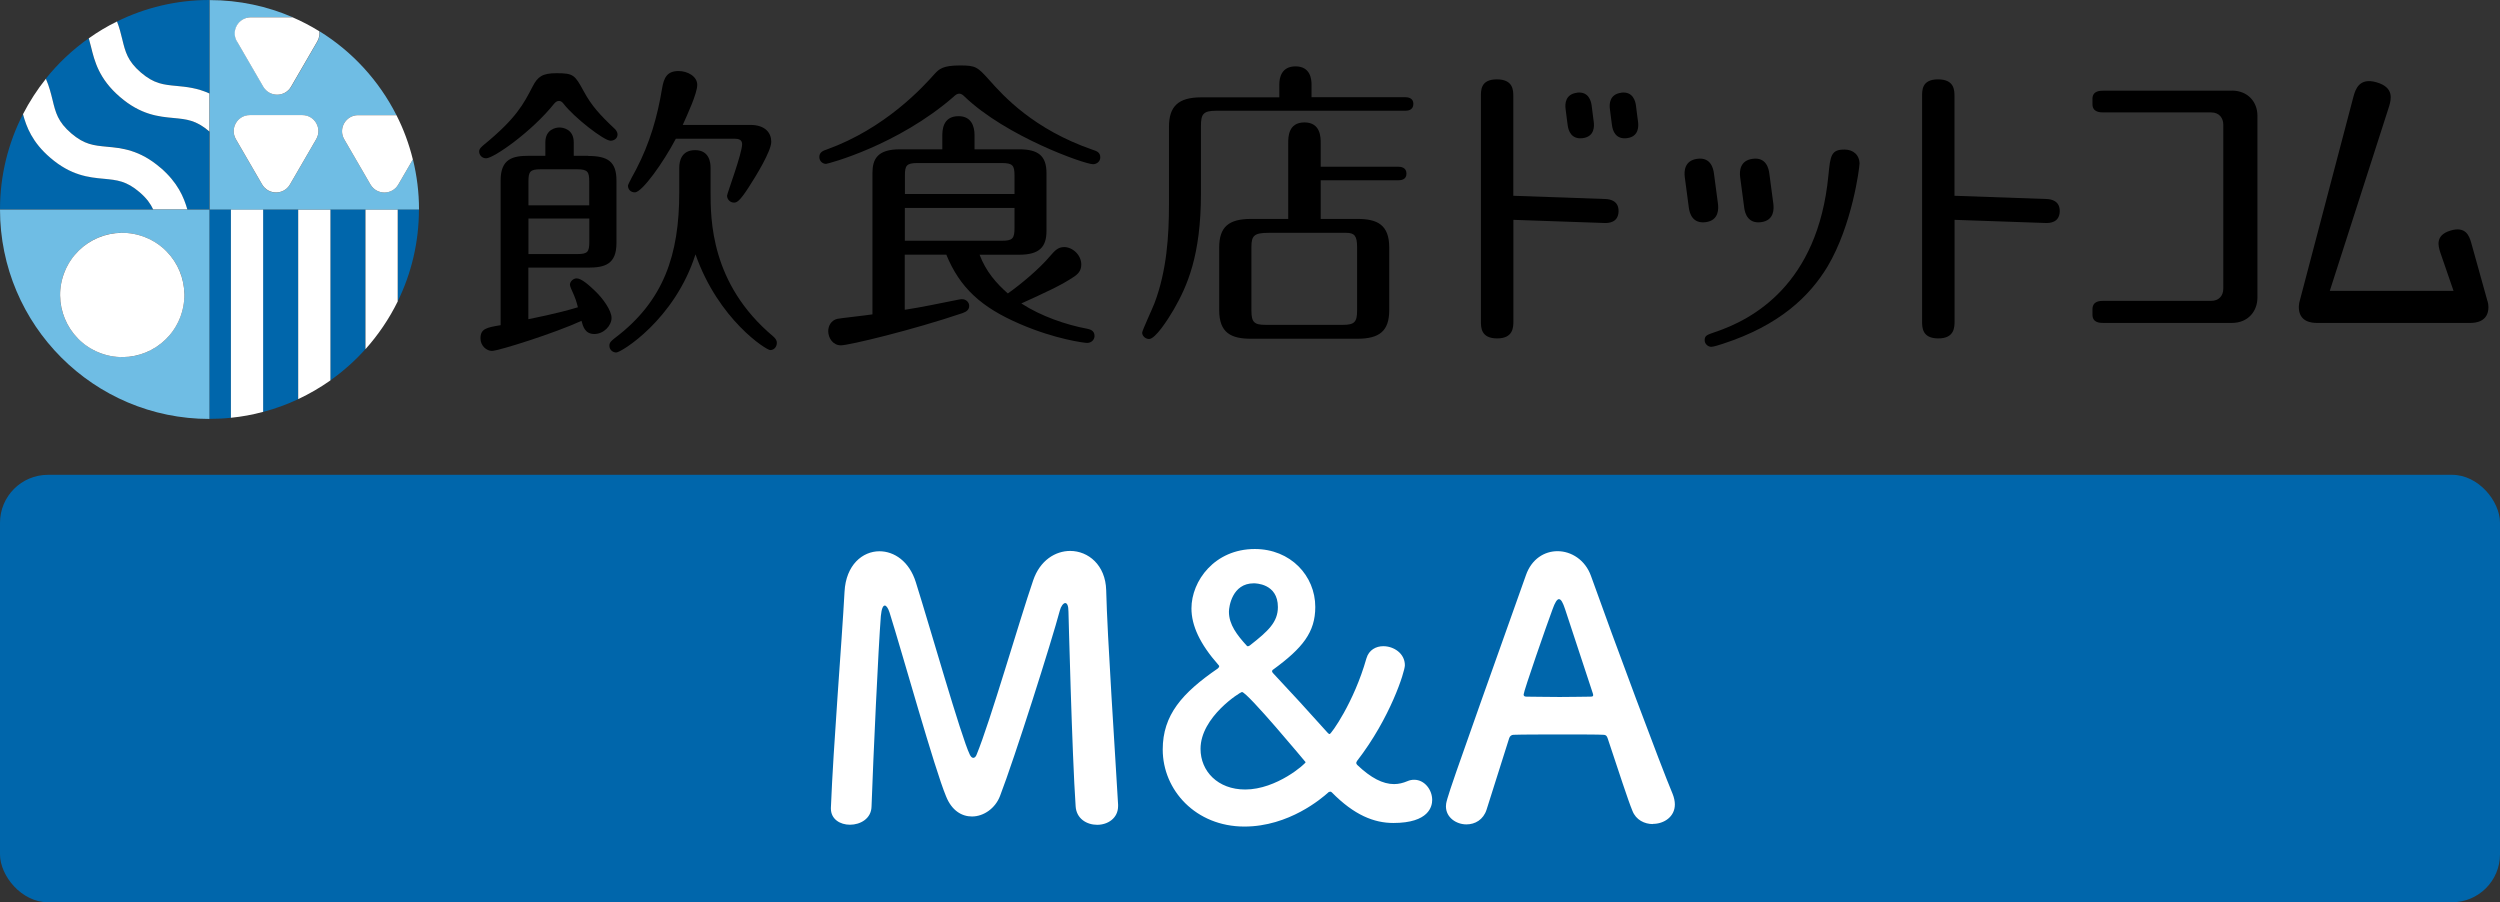 <?xml version="1.0" encoding="UTF-8"?>
<svg id="_レイヤー_2" data-name="レイヤー_2" xmlns="http://www.w3.org/2000/svg" viewBox="0 0 300.22 108.35">
  <rect x="0" y="0" width="300.22" height="108.35" fill="#333333" stroke="none"/>
  <defs>
    <style>
      .cls-1 {
        fill: #6fbde4;
      }

      .cls-2 {
        fill: #fff;
      }

      .cls-3 {
        fill: #0066ab;
      }
    </style>
  </defs>
  <g id="_レイヤー_1-2" data-name="レイヤー_1">
    <g>
      <g>
        <rect class="cls-3" x="0" y="57.02" width="300.22" height="51.33" rx="5.76" ry="5.76"/>
        <g>
          <path class="cls-2" d="M99.78,97.02c.3-7.56,1.3-19.71,1.64-25.98.17-3.2,2.16-4.84,4.19-4.84,1.77,0,3.59,1.21,4.37,3.72,1.64,5.19,5.45,18.59,6.48,20.7.13.26.26.39.43.39.13,0,.3-.13.39-.39,1.64-3.98,5.1-15.99,6.79-20.92.82-2.42,2.68-3.54,4.45-3.54,2.16,0,4.24,1.69,4.32,4.71.13,5.58,1.08,19.62,1.43,25.76v.17c0,1.47-1.25,2.25-2.51,2.25s-2.51-.74-2.59-2.25c-.43-6.18-.86-23.34-.86-23.34,0-.74-.17-1.04-.39-1.04s-.52.39-.65.91c-.95,3.59-5.4,17.64-7.18,22.26-.56,1.47-1.95,2.46-3.37,2.46-1.21,0-2.42-.69-3.11-2.42-1.38-3.29-5.19-16.99-6.79-22.09-.17-.52-.39-.82-.56-.82-.22,0-.39.35-.48,1.25-.3,3.8-.91,16.94-1.12,22.91-.04,1.43-1.34,2.16-2.59,2.16-1.17,0-2.29-.65-2.29-1.95v-.09Z"/>
          <path class="cls-2" d="M167.33,98.83c-2.33,0-4.71-.95-7.39-3.67-.09-.09-.13-.09-.17-.09-.13,0-.22.04-.3.13-.73.65-4.67,4.06-10.03,4.06-5.84,0-9.81-4.37-9.81-9.25,0-4.15,2.33-6.79,6.61-9.73.09-.09.17-.17.17-.26,0-.04,0-.09-.09-.17-2.25-2.55-3.24-4.75-3.24-6.79,0-3.29,2.77-7.13,7.61-7.13,4.28,0,7.26,3.2,7.26,6.96,0,3.03-1.51,4.93-5.06,7.52-.09.04-.13.13-.13.22,0,.04.04.13.13.22,2.03,2.16,4.37,4.71,6.53,7.13.13.13.17.17.26.17.17,0,2.9-3.76,4.41-9.08.3-1.04,1.17-1.47,2.03-1.47,1.25,0,2.59.86,2.59,2.29,0,.74-1.73,6.31-5.75,11.5-.04.09-.09.17-.09.22,0,.09.04.17.13.26,1.64,1.56,3.07,2.29,4.41,2.29.56,0,1.08-.13,1.6-.35.3-.13.56-.17.82-.17,1.25,0,2.16,1.21,2.16,2.42,0,.74-.35,2.77-4.67,2.77ZM149.14,83.1c-.17,0-4.97,2.98-4.97,6.83,0,2.68,2.07,4.88,5.36,4.88,3.8,0,7.26-3.11,7.26-3.28,0,0-7-8.43-7.65-8.43ZM153.46,72.9c0-2.85-2.72-2.85-2.9-2.85-2.59,0-2.98,2.81-2.98,3.41,0,1.56.99,2.81,2.12,4.06.04.04.09.09.13.09.13,0,.26-.09.3-.13,2.16-1.69,3.33-2.77,3.33-4.58Z"/>
          <path class="cls-2" d="M198.49,98.96c-.99,0-2.03-.48-2.46-1.6-.52-1.25-1.64-4.71-2.98-8.73-.09-.26-.22-.39-.48-.39-.69-.04-2.46-.04-4.41-.04-2.59,0-5.49,0-6.4.04-.22,0-.43.13-.52.39-1.08,3.41-2.07,6.53-2.72,8.6-.39,1.21-1.38,1.77-2.42,1.77-1.21,0-2.46-.82-2.46-2.16,0-.78.13-1.12,9.6-27.75.69-1.99,2.25-2.9,3.8-2.9,1.64,0,3.33,1.04,4.02,2.98,2.77,7.78,8.39,22.82,9.81,26.19.17.43.26.86.26,1.25,0,1.47-1.3,2.33-2.64,2.33ZM191.28,83.27c-1.34-4.06-2.64-8-3.33-10.11-.26-.78-.48-1.21-.74-1.21-.22,0-.48.39-.78,1.25-.65,1.73-3.46,9.81-3.46,10.2,0,.17.09.26.35.26.86,0,2.46.04,3.98.04s3.07-.04,3.67-.04c.26,0,.35-.04.35-.17,0-.04,0-.13-.04-.22Z"/>
        </g>
      </g>
      <g>
        <g>
          <g>
            <path class="cls-3" d="M16.91,8.7c1.59,1.37,2.72,1.48,4.29,1.62,1.14.11,2.47.23,3.95.91V0c-3.98,0-7.75.93-11.1,2.58.29.75.47,1.47.63,2.12.37,1.53.64,2.64,2.23,4Z"/>
            <path class="cls-3" d="M20.84,14.17c-1.75-.16-3.93-.37-6.46-2.54-2.52-2.18-3.04-4.3-3.46-6.01-.09-.36-.17-.69-.27-1.02-1.94,1.37-3.67,3-5.15,4.85.4.91.62,1.76.8,2.54.37,1.53.64,2.64,2.23,4,1.59,1.37,2.72,1.48,4.29,1.62,1.75.16,3.93.37,6.46,2.54,2.04,1.76,2.77,3.49,3.2,5h2.66v-9.34s-.01-.01-.02-.02c-1.59-1.37-2.72-1.48-4.29-1.62Z"/>
            <path class="cls-3" d="M16.77,23.08c-1.59-1.37-2.72-1.48-4.29-1.62-1.75-.16-3.93-.37-6.46-2.54-2.14-1.85-2.84-3.66-3.26-5.22-1.76,3.44-2.76,7.33-2.76,11.45h18.39c-.31-.68-.78-1.34-1.63-2.07Z"/>
            <path class="cls-2" d="M19.29,20.16c-2.52-2.18-4.7-2.38-6.46-2.54-1.57-.15-2.7-.25-4.29-1.62-1.59-1.37-1.86-2.47-2.23-4-.19-.77-.4-1.63-.8-2.54-1.05,1.31-1.97,2.74-2.75,4.25.42,1.55,1.11,3.37,3.26,5.22,2.52,2.18,4.7,2.38,6.46,2.54,1.57.15,2.7.25,4.29,1.62.85.73,1.31,1.39,1.63,2.07h4.1c-.43-1.5-1.16-3.23-3.2-5Z"/>
            <path class="cls-2" d="M21.2,10.32c-1.57-.15-2.7-.25-4.29-1.62-1.59-1.37-1.86-2.47-2.23-4-.16-.65-.33-1.36-.63-2.12-1.19.58-2.32,1.26-3.39,2.02.09.32.18.66.27,1.02.42,1.71.94,3.84,3.46,6.01,2.52,2.18,4.7,2.38,6.46,2.54,1.57.15,2.7.25,4.29,1.62,0,0,.01.01.02.02v-4.58c-1.48-.68-2.81-.8-3.95-.91Z"/>
          </g>
          <g>
            <path class="cls-3" d="M25.15,25.15v25.15c.87,0,1.73-.04,2.58-.13v-25.02h-2.58Z"/>
            <path class="cls-3" d="M31.59,25.15v24.32c1.46-.39,2.87-.9,4.21-1.53v-22.78h-4.21Z"/>
            <path class="cls-3" d="M39.67,25.15v20.53c1.54-1.09,2.96-2.35,4.21-3.75v-16.78h-4.21Z"/>
            <path class="cls-3" d="M50.31,25.15h-2.55v11.04c1.63-3.33,2.55-7.08,2.55-11.04Z"/>
            <path class="cls-2" d="M35.81,25.15v22.78c1.36-.64,2.65-1.39,3.87-2.25v-20.53h-3.87Z"/>
            <path class="cls-2" d="M47.76,25.15h-3.87v16.78c1.54-1.72,2.84-3.64,3.87-5.73v-11.04Z"/>
            <path class="cls-2" d="M27.73,25.15v25.02c1.32-.13,2.61-.37,3.87-.71v-24.32h-3.87Z"/>
          </g>
          <g>
            <path class="cls-1" d="M49.58,19.15l-1.75,3.01c-.75,1.28-2.6,1.28-3.34,0l-3.15-5.43c-.75-1.29.18-2.9,1.67-2.9h4.6c-2.1-4.15-5.31-7.65-9.25-10.08.06.4-.01.83-.24,1.23l-3.15,5.43c-.75,1.28-2.6,1.28-3.34,0l-3.15-5.43c-.75-1.29.18-2.9,1.67-2.9h5.02c-3.07-1.33-6.45-2.07-10-2.07v25.15h25.15c0-2.07-.26-4.08-.73-6.01ZM37.97,16.73l-3.15,5.43c-.75,1.28-2.6,1.28-3.34,0l-3.15-5.43c-.75-1.29.18-2.9,1.67-2.9h6.3c1.49,0,2.42,1.61,1.67,2.9Z"/>
            <path class="cls-2" d="M28.46,4.98l3.15,5.43c.75,1.28,2.6,1.28,3.34,0l3.15-5.43c.23-.4.3-.83.24-1.23-1.02-.63-2.09-1.19-3.2-1.67h-5.02c-1.49,0-2.42,1.61-1.67,2.9Z"/>
            <path class="cls-2" d="M36.3,13.82h-6.3c-1.49,0-2.42,1.61-1.67,2.9l3.15,5.43c.75,1.28,2.6,1.28,3.34,0l3.15-5.43c.75-1.29-.18-2.9-1.67-2.9Z"/>
            <path class="cls-2" d="M41.34,16.73l3.15,5.43c.75,1.28,2.6,1.28,3.34,0l1.75-3.01c-.46-1.87-1.12-3.65-1.97-5.32h-4.6c-1.49,0-2.42,1.61-1.67,2.9Z"/>
          </g>
          <g>
            <path class="cls-1" d="M0,25.15C0,39.04,11.26,50.31,25.15,50.31v-25.15H0ZM14.68,42.88c-4.12,0-7.46-3.34-7.46-7.46s3.34-7.46,7.46-7.46,7.46,3.34,7.46,7.46-3.34,7.46-7.46,7.46Z"/>
            <circle class="cls-2" cx="14.68" cy="35.42" r="7.46" transform="translate(-23.66 35.43) rotate(-67.5)"/>
          </g>
        </g>
        <g>
          <g>
            <path d="M81.16,16.66c-1.48,2.82-4.05,6.44-4.92,6.44-.51,0-.83-.36-.83-.8,0-.18.9-1.81.98-1.95,1.66-3.18,2.57-6.4,3.11-9.69.22-1.34.61-2.13,1.99-2.13,1.05,0,2.24.62,2.24,1.66s-1.19,3.58-1.74,4.81h8.1c1.84,0,2.53.98,2.53,2.03,0,1.12-1.84,4.12-2.71,5.46-1.12,1.74-1.45,1.84-1.77,1.84-.47,0-.83-.4-.83-.83,0-.25,1.81-5.06,1.81-6.19,0-.51-.4-.65-.87-.65h-7.09Z"/>
            <path d="M92.82,40.37c-7.49-6.29-7.49-14.04-7.49-17.4v-1.57h0v-1.26c0-.56-.11-2.11-1.86-2.11-1.65,0-1.9,1.34-1.9,2.11v2.98c0,7.45-1.84,13.03-7.74,17.48-.4.33-.65.51-.65.9,0,.54.43.83.83.83.58,0,7.02-3.94,9.51-11.79,2.75,7.85,8.5,11.5,8.97,11.5.51,0,.8-.43.8-.87,0-.36-.25-.61-.47-.8Z"/>
            <g>
              <path d="M58.38,19.01c.91,0,5.48-3.2,8.15-6.54.18-.21.35-.35.6-.35s.42.18.53.32c1.3,1.69,4.88,4.46,5.66,4.46.35,0,.84-.21.84-.77,0-.25-.21-.56-.35-.67-1.76-1.65-2.78-2.78-3.69-4.46-1.09-2-1.23-2.21-3.3-2.21-1.69,0-2.25.42-2.85,1.58-1.09,2.11-1.97,3.83-5.83,6.99-.32.28-.6.49-.6.84,0,.39.32.81.84.81Z"/>
              <path d="M70.63,18.71h-1.73v-1.61c0-1.58-1.27-1.79-1.72-1.79-.42,0-1.69.21-1.69,1.79v1.61h-2c-1.9,0-3.37.35-3.37,2.95v17.39c-1.68.28-2.42.42-2.42,1.58,0,.91.74,1.51,1.37,1.51.81,0,7.64-2.17,10.76-3.61.18.63.39,1.58,1.54,1.58s2.07-1.02,2.07-1.93-1.06-2.35-1.9-3.16c-.72-.7-1.69-1.59-2.29-1.59-.42,0-.81.39-.81.77,0,.1.07.28.14.46.63,1.37.62,1.53.82,2.24-2.51.77-5.64,1.36-5.95,1.43v-6.19h7.17c2.04,0,3.41-.42,3.41-2.95v-7.51c0-2.28-1.05-2.95-3.41-2.95ZM70.77,29.03c0,1.23-.21,1.48-1.44,1.48h-5.87v-4.27h7.31v2.79ZM70.77,24.66h-7.31v-2.89c0-1.16.21-1.44,1.44-1.44h4.42c1.27,0,1.44.32,1.44,1.48v2.85Z"/>
            </g>
            <path d="M114.56,11.58c-6.76,5.9-15.16,8.1-15.37,8.1-.4,0-.8-.33-.8-.83,0-.58.47-.76.9-.9,7.02-2.53,11.54-7.49,12.95-9.08.54-.58.98-1.01,3.04-1.01,1.92,0,2.1.18,3.51,1.74,1.7,1.92,5.32,5.93,12.44,8.39.43.14.9.29.9.9,0,.54-.47.83-.87.83-1.01,0-10.45-3.33-15.45-8.14-.11-.11-.33-.33-.61-.33-.25,0-.4.11-.65.33ZM117.63,30.57c.76,2.03,2.03,3.47,3.4,4.67,1.59-1.12,3.8-2.97,5.1-4.52.51-.58.9-1.05,1.66-1.05,1.01,0,2.06.94,2.06,2.1,0,.83-.51,1.19-.8,1.41-1.59,1.09-3.62,1.99-6.4,3.26,2.39,1.55,5.39,2.57,7.92,3.04.29.07.87.18.87.87,0,.36-.29.83-.9.83-.29,0-3.8-.43-8.07-2.28-4.63-1.99-7.2-4.34-8.83-8.32h-4.99v6.62c2.17-.33,3.91-.72,6.51-1.23.11-.04.29-.04.4-.04.43,0,.83.36.83.8s-.29.69-.8.87c-6,2.03-13.64,3.87-14.61,3.87s-1.52-.9-1.52-1.7c0-.65.36-1.3,1.08-1.48.29-.07,3.58-.43,4.23-.54v-16.96c0-1.7.61-2.86,3.29-2.86h5.1v-1.56c0-.65,0-2.42,1.95-2.42,1.52,0,1.92,1.19,1.92,2.28v1.7h5.35c2.28,0,3.29.76,3.29,2.86v6.94c0,1.92-.83,2.86-3.29,2.86h-4.77ZM108.66,23.3h13.17v-2.24c0-1.19-.22-1.48-1.52-1.48h-10.16c-1.3,0-1.48.33-1.48,1.48v2.24ZM121.83,24.97h-13.17v3.94h11.65c1.27,0,1.52-.25,1.52-1.52v-2.42Z"/>
            <path d="M153.63,11.67v-1.53c0-.8.25-2.17,1.95-2.17,1.81,0,1.92,1.59,1.92,2.17v1.53h11.22c.33,0,1.01.07,1.01.8,0,.8-.72.83-1.01.83h-22.69c-1.56,0-1.81.43-1.81,1.84v8.09c0,7.49-1.66,11.14-3.26,13.93-.72,1.23-2.21,3.55-2.97,3.55-.43,0-.83-.36-.83-.76,0-.25,1.27-2.97,1.48-3.54,1.48-3.91,1.74-8.1,1.74-11.86v-9.32c0-2.46,1.12-3.54,3.87-3.54h9.37ZM154.7,26.29v-9.13c0-.69,0-2.46,1.95-2.46s1.95,1.81,1.95,2.46v2.86h9.29c.33,0,1.01.07,1.01.83s-.69.8-1.01.8h-9.29v4.64h4.4c2.39,0,3.83.69,3.83,3.44v7.51c0,2.5-1.16,3.44-3.83,3.44h-12.76c-2.39,0-3.83-.69-3.83-3.44v-7.51c0-2.5,1.16-3.44,3.83-3.44h4.46ZM162.97,29.66c0-1.34-.32-1.7-1.31-1.7h-9.29c-1.76,0-2.09.33-2.09,1.7v7.65c0,1.41.36,1.7,1.7,1.7h9.29c1.37,0,1.7-.33,1.7-1.7v-7.65Z"/>
          </g>
          <g>
            <path d="M268.02,10.88c1.94,0,3.07,1.39,3.07,3v21.86c0,1.61-1.1,3.04-3.07,3.04h-15.42c-.4,0-1.32,0-1.32-.99,0-.02,0-.67,0-.69.03-.97.92-.97,1.32-.97h12.93c.91,0,1.46-.59,1.46-1.46V14.96c0-.73-.44-1.46-1.46-1.46h-12.9c-.4,0-1.35,0-1.35-.99,0-.01,0-.66,0-.67.02-.95.92-.95,1.35-.95h15.39Z"/>
            <path d="M298.71,36.14l-1.97-7.07c-.22-.7-.61-1.96-2.5-1.37-1.83.57-1.42,1.86-1.21,2.56l1.61,4.67h-14.86l7.13-22.18c.23-.8.64-2.25-1.53-2.87-2.09-.6-2.52.89-2.75,1.69l-6.52,24.79c-.03.15-.05.48-.05.52,0,1.8,1.58,1.9,2.16,1.9h18.45c.57,0,2.16-.11,2.16-1.9,0-.29-.04-.51-.11-.73Z"/>
            <g>
              <path d="M203.83,19.07c-1.54.2-1.6,1.47-1.51,2.19l.23,1.73.26,1.96c.09.72.48,1.93,2.02,1.73,1.63-.21,1.54-1.66,1.48-2.19l-.26-1.96-.23-1.73c-.07-.52-.35-1.95-1.99-1.73Z"/>
              <path d="M210.48,19.07c-1.54.2-1.6,1.47-1.51,2.19l.23,1.73.26,1.96c.09.72.48,1.93,2.02,1.73,1.63-.21,1.54-1.66,1.48-2.19l-.26-1.96-.23-1.73c-.07-.52-.35-1.95-1.99-1.73Z"/>
              <path d="M223.3,19.7c0,.47-.87,7.32-3.83,12.3-2.16,3.58-5.76,7.07-12.59,9.29-.36.11-1.09.36-1.38.36-.4,0-.8-.37-.79-.8,0-.58.33-.65,1.24-.97,4.47-1.5,12.35-5.66,13.62-18.81.23-2.36.31-3.12,1.94-3.11,1.05,0,1.81.66,1.8,1.75Z"/>
            </g>
            <g>
              <path d="M189.36,11.14c-1.38.18-1.44,1.32-1.35,1.96l.17,1.34.08.6c.08.64.43,1.73,1.81,1.55,1.46-.19,1.38-1.49,1.32-1.96l-.08-.6-.17-1.34c-.06-.47-.32-1.75-1.78-1.56Z"/>
              <path d="M194.68,11.14c-1.38.18-1.44,1.32-1.35,1.96l.17,1.34.08.6c.08.64.43,1.73,1.81,1.55,1.46-.19,1.38-1.49,1.32-1.96l-.08-.6-.17-1.34c-.06-.47-.32-1.75-1.78-1.56Z"/>
              <path d="M192.79,23.9l-11.06-.39v-11.93c0-.73,0-2.05-1.98-2.05s-1.91,1.36-1.91,2.09v26.97c0,.73,0,2.05,1.95,2.05s1.95-1.36,1.95-2.09v-12.15l10.96.38c.43.01,1.62-.02,1.67-1.37.04-1.27-.97-1.49-1.57-1.51Z"/>
            </g>
            <path d="M245.77,23.9l-11.06-.39v-11.93c0-.73,0-2.05-1.98-2.05s-1.91,1.36-1.91,2.09v26.97c0,.73,0,2.05,1.95,2.05s1.95-1.36,1.95-2.09v-12.15l10.96.38c.43.01,1.62-.02,1.67-1.37.04-1.27-.97-1.49-1.57-1.51Z"/>
          </g>
        </g>
      </g>
    </g>
  </g>
</svg>